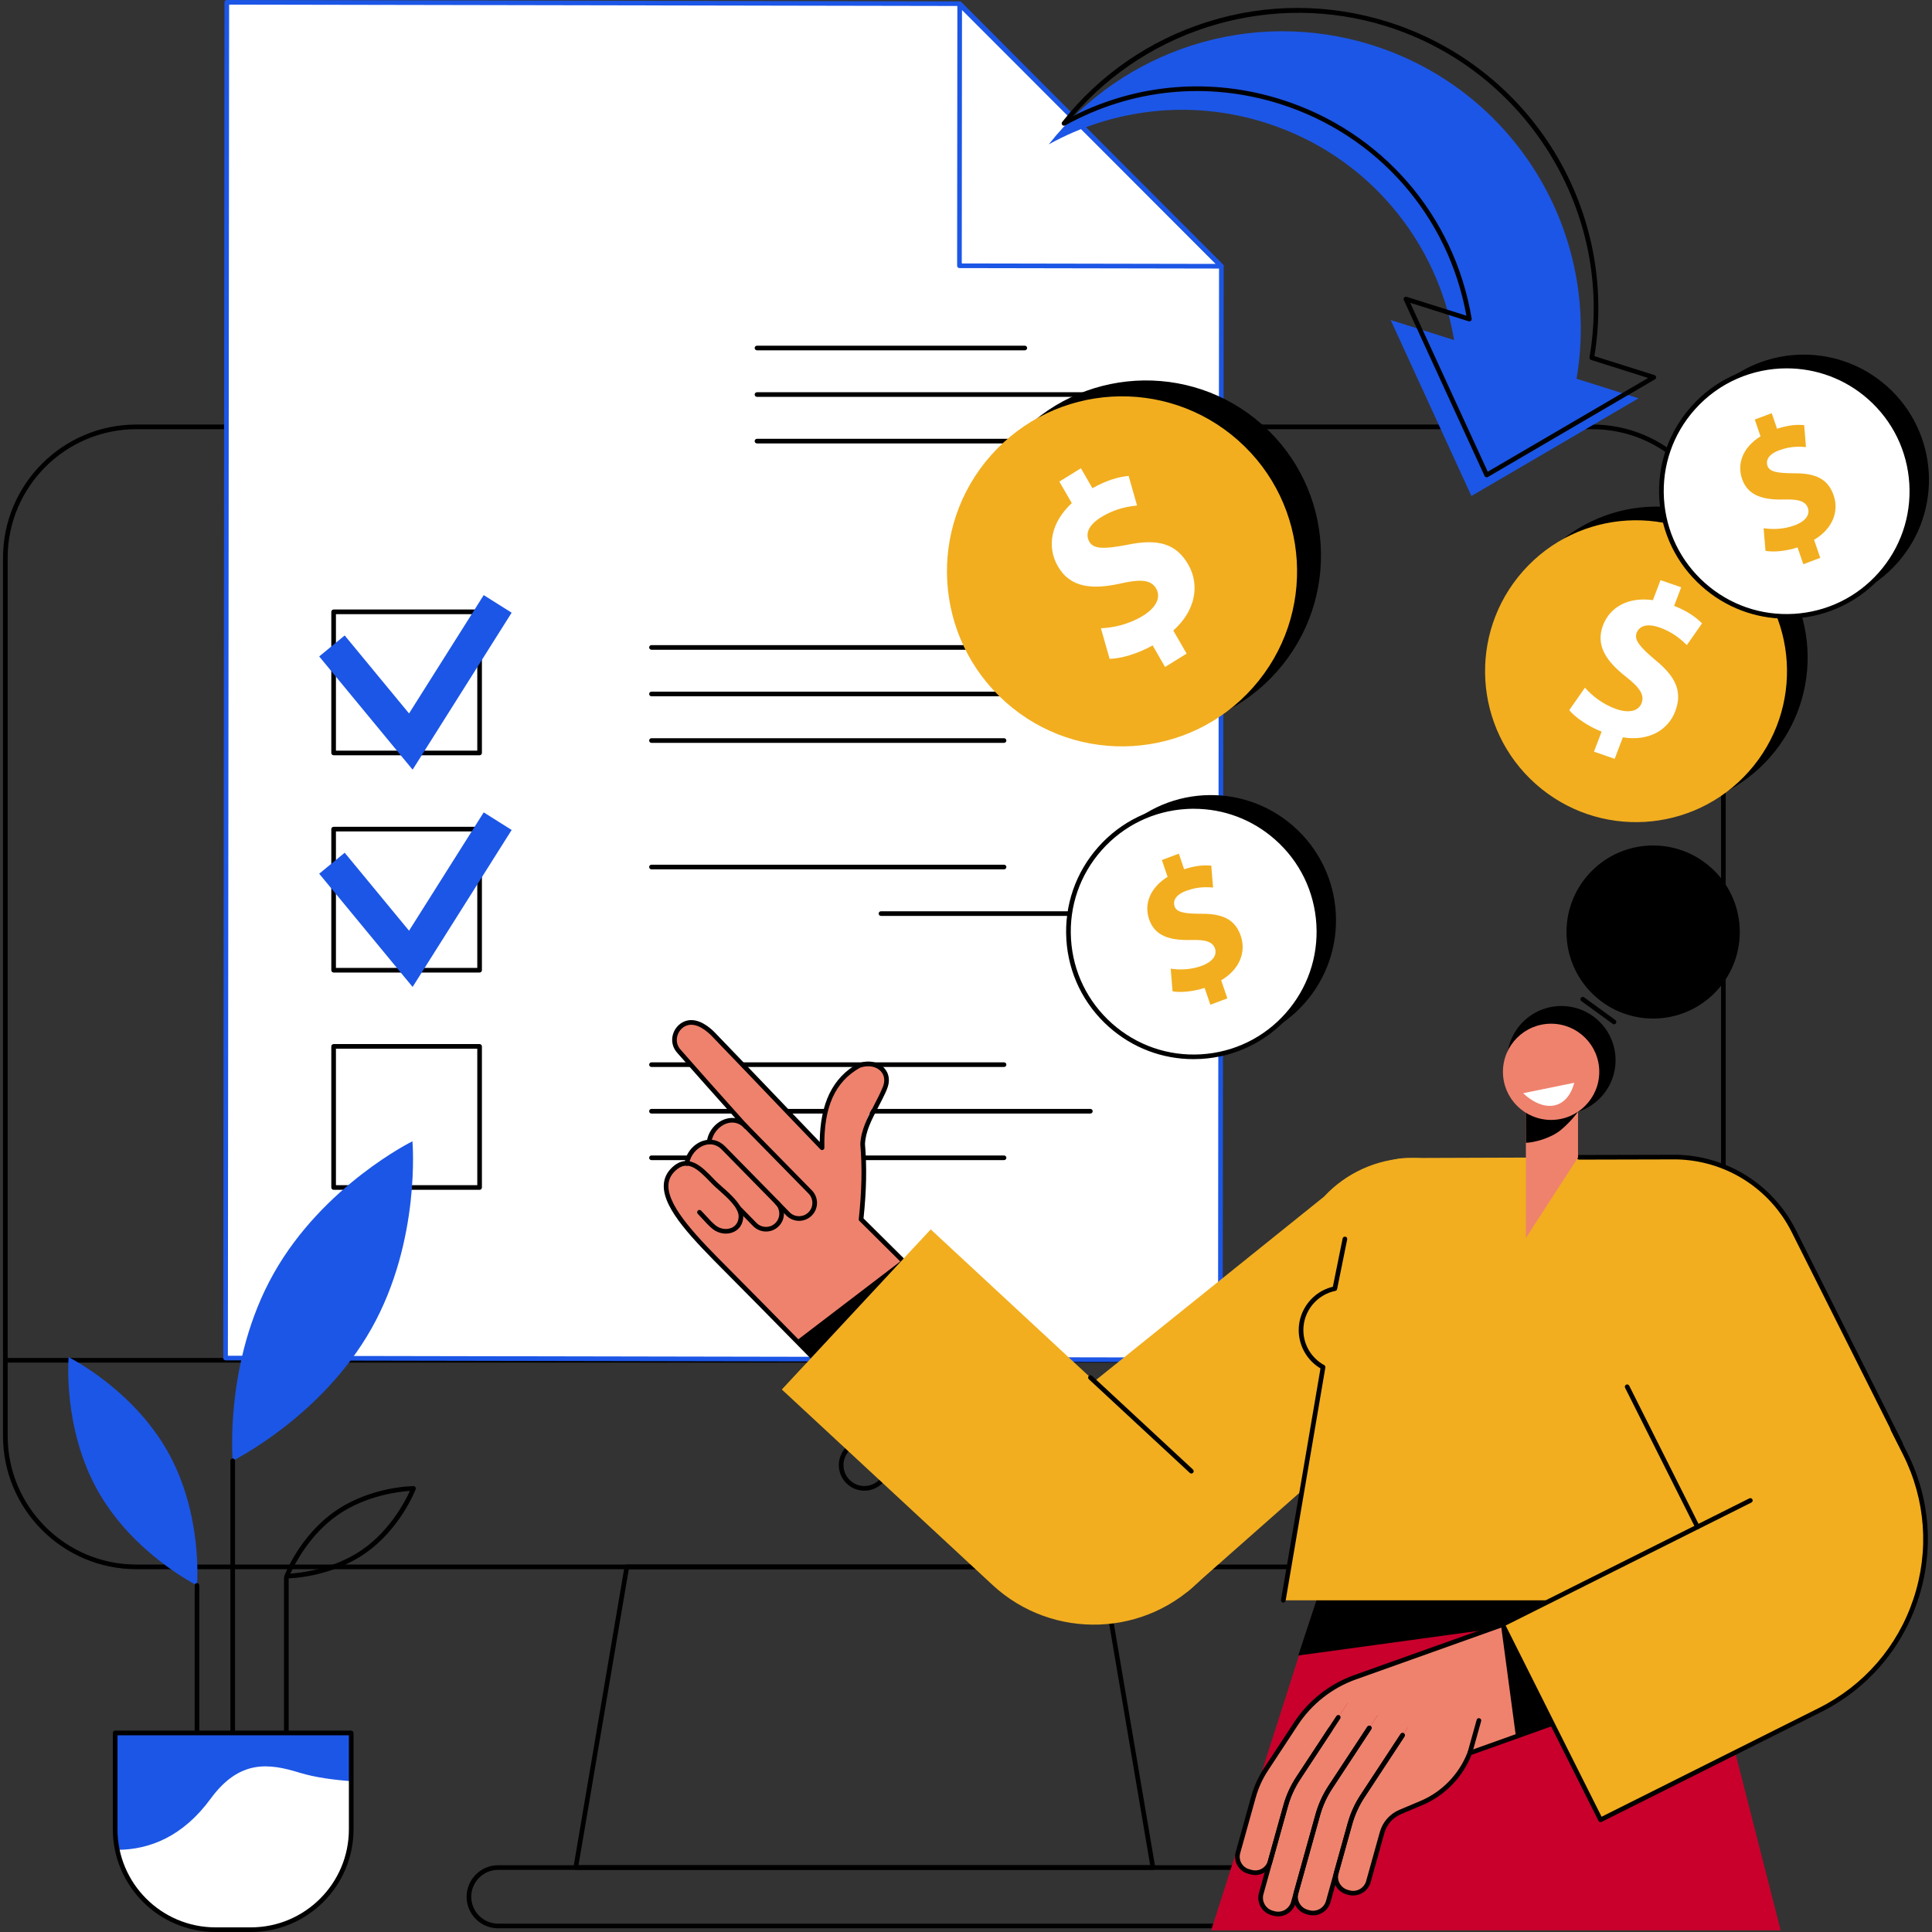 <svg xmlns="http://www.w3.org/2000/svg" xmlns:xlink="http://www.w3.org/1999/xlink" id="_04" data-name="04" viewBox="0 0 1000 1000"><rect x="0" y="0" width="1000" height="1000" fill="#333333" stroke="none"/><defs><style>      .cls-1 {        fill: #c9002c;      }      .cls-2 {        fill: #fff;      }      .cls-3 {        fill: none;      }      .cls-4 {        clip-path: url(#clippath-1);      }      .cls-5 {        fill: #f2ae1f;      }      .cls-6 {        fill: #ef826d;      }      .cls-7 {        clip-path: url(#clippath);      }      .cls-8 {        fill: #1c56e6;      }    </style><clipPath id="clippath"><rect class="cls-3" x="1.57" y="219.57" width="891.67" height="592.96"></rect></clipPath><clipPath id="clippath-1"><rect class="cls-3" x="1.57" y="702.65" width="891.67" height="2.68"></rect></clipPath></defs><g class="cls-7"><path d="M70.56,222.15c-36.72,0-66.59,29.86-66.59,66.57v454.51c0,36.71,29.87,66.57,66.59,66.57h753.66c36.72,0,66.59-29.87,66.59-66.57v-454.51c0-36.71-29.87-66.57-66.59-66.57H70.56ZM824.22,812.21H70.56c-38.04,0-69-30.94-69-68.98v-454.51c0-38.03,30.95-68.98,69-68.98h753.66c38.04,0,69,30.95,69,68.98v454.51c0,38.03-30.95,68.98-69,68.98"></path></g><g class="cls-4"><path d="M891.79,705.28H2.99c-.66,0-1.2-.53-1.2-1.2s.54-1.2,1.2-1.2h888.8c.66,0,1.2.54,1.2,1.2s-.53,1.2-1.2,1.2"></path></g><path d="M299.44,965.44h295.89l-26.03-153.24h-243.84l-26.03,153.24ZM596.76,967.84h-298.74c-.36,0-.69-.15-.92-.42-.23-.27-.33-.62-.27-.97l26.43-155.64c.1-.58.6-1,1.19-1h245.87c.58,0,1.08.42,1.18,1l26.44,155.64c.06.35-.04.7-.27.97-.23.27-.57.42-.92.42"></path><path d="M257.83,967.84c-7.67,0-13.91,6.24-13.91,13.9s6.24,13.94,13.91,13.94h379.12c7.67,0,13.91-6.23,13.91-13.9s-6.24-13.94-13.91-13.94h-379.12ZM636.95,998.09h-379.12c-8.99,0-16.31-7.32-16.31-16.31s7.31-16.34,16.31-16.34h379.12c8.99,0,16.31,7.31,16.31,16.3s-7.32,16.34-16.31,16.34"></path><path d="M447.39,747.49c-5.96,0-10.81,4.86-10.81,10.84s4.85,10.83,10.81,10.83,10.81-4.86,10.81-10.83-4.85-10.84-10.81-10.84ZM447.39,771.58c-7.28,0-13.22-5.94-13.22-13.24s5.93-13.25,13.22-13.25,13.21,5.94,13.21,13.25-5.93,13.24-13.21,13.24"></path><path class="cls-2" d="M631.66,703.89l-514.9-.96L117.39,1.2l379.34.7,135.44,135.9-.52,566.07"></path><path class="cls-8" d="M117.95,701.73l512.5.95.52-564.37L496.23,3.1l-377.64-.7-.64,699.32ZM631.66,705.08l-514.91-.96c-.66,0-1.2-.54-1.2-1.2L116.19,1.2c0-.32.13-.63.35-.85.23-.22.53-.35.85-.35h0l379.34.71c.32,0,.62.13.85.36l135.44,135.9c.22.23.35.53.35.85l-.51,566.07c0,.32-.13.62-.36.85-.22.22-.53.35-.85.35"></path><path class="cls-8" d="M497.81,136.36l131.46.24L497.93,5.19l-.12,131.17ZM632.17,139.01l-135.56-.25c-.67,0-1.2-.54-1.2-1.2l.12-135.27c0-.49.3-.93.75-1.11.44-.19.96-.08,1.3.26l135.44,135.51c.35.35.44.86.26,1.31-.19.45-.62.74-1.11.74"></path><path d="M519.69,336.31h-182.49c-.66,0-1.2-.54-1.2-1.2s.54-1.2,1.2-1.2h182.49c.67,0,1.2.54,1.2,1.2s-.54,1.2-1.2,1.2"></path><path d="M519.69,384.5h-182.49c-.66,0-1.2-.54-1.2-1.2s.54-1.2,1.2-1.2h182.49c.67,0,1.2.54,1.2,1.2s-.54,1.2-1.2,1.2"></path><path d="M564.37,360.4h-227.17c-.66,0-1.2-.54-1.2-1.2s.54-1.2,1.2-1.2h227.17c.66,0,1.2.54,1.2,1.2s-.54,1.2-1.2,1.2"></path><path d="M173.88,388.53h73.16v-70.64h-73.16v70.64ZM248.24,390.92h-75.56c-.66,0-1.2-.53-1.2-1.2v-73.04c0-.66.54-1.2,1.2-1.2h75.56c.66,0,1.2.54,1.2,1.2v73.04c0,.66-.54,1.2-1.2,1.2"></path><path class="cls-8" d="M213.57,398.38l-48.35-58.61,13.19-10.86,33.31,40.37,38.65-61.25,14.46,9.1-51.26,81.25"></path><path d="M173.88,500.98h73.16v-70.63h-73.16v70.63ZM248.24,503.38h-75.56c-.66,0-1.2-.54-1.2-1.2v-73.03c0-.67.54-1.2,1.2-1.2h75.56c.66,0,1.2.53,1.2,1.2v73.03c0,.67-.54,1.2-1.2,1.2"></path><path class="cls-8" d="M213.57,510.84l-48.35-58.61,13.19-10.86,33.31,40.36,38.65-61.25,14.46,9.11-51.26,81.24"></path><path d="M173.88,613.43h73.16v-70.63h-73.16v70.63ZM248.24,615.84h-75.56c-.66,0-1.2-.54-1.2-1.2v-73.03c0-.66.54-1.2,1.2-1.2h75.56c.66,0,1.2.54,1.2,1.2v73.03c0,.66-.54,1.2-1.2,1.2"></path><path d="M519.69,449.97h-182.49c-.66,0-1.2-.54-1.2-1.2s.54-1.2,1.2-1.2h182.49c.67,0,1.2.54,1.2,1.2s-.54,1.2-1.2,1.2"></path><path d="M564.37,474.07h-108.38c-.66,0-1.2-.53-1.2-1.2s.53-1.2,1.2-1.2h108.38c.66,0,1.2.54,1.2,1.2s-.54,1.2-1.2,1.2"></path><path d="M519.69,552.27h-182.49c-.66,0-1.2-.54-1.2-1.2s.54-1.2,1.2-1.2h182.49c.67,0,1.2.53,1.2,1.2s-.54,1.2-1.2,1.2"></path><path d="M519.69,600.47h-182.49c-.66,0-1.2-.54-1.2-1.2s.54-1.2,1.2-1.2h182.49c.67,0,1.2.54,1.2,1.2s-.54,1.2-1.2,1.2"></path><path d="M564.37,576.37h-227.17c-.66,0-1.2-.53-1.2-1.2s.54-1.2,1.2-1.2h227.17c.66,0,1.2.53,1.2,1.2s-.54,1.2-1.2,1.2"></path><path d="M530.43,181.32h-138.62c-.66,0-1.2-.54-1.2-1.2s.54-1.2,1.2-1.2h138.62c.66,0,1.2.53,1.2,1.2s-.54,1.2-1.2,1.2"></path><path d="M530.43,229.52h-138.62c-.66,0-1.2-.54-1.2-1.2s.54-1.2,1.2-1.2h138.62c.66,0,1.2.54,1.2,1.2s-.54,1.2-1.2,1.2"></path><path d="M564.37,205.42h-172.56c-.66,0-1.2-.54-1.2-1.2s.54-1.2,1.2-1.2h172.56c.66,0,1.2.54,1.2,1.2s-.54,1.2-1.2,1.2"></path><path class="cls-8" d="M816.02,196.02c12.8-74.6-31.28-149.13-105.69-172.63-62.91-19.86-129.01,2.59-167.5,51.34,33-18.28,73.2-23.51,112.07-11.23,52.92,16.72,89.23,61.38,97.73,112.51l-32.83-10.37,41.8,91.08,86.51-50.56-32.1-10.14"></path><path d="M729.92,156.74l40.12,87.42,83.03-48.53-29.51-9.32c-.58-.18-.93-.76-.83-1.35,12.82-74.72-32.26-148.35-104.87-171.28-58.42-18.45-122.9.17-162.4,46.35,33.58-16.88,71.59-19.94,107.71-8.53,51.88,16.38,89.65,59.86,98.56,113.45.07.41-.08.83-.4,1.1-.32.27-.75.36-1.15.24l-30.25-9.56ZM769.5,247.06c-.12,0-.24-.02-.36-.06-.32-.1-.59-.34-.73-.65l-41.8-91.07c-.2-.43-.13-.94.19-1.3.31-.36.81-.5,1.26-.35l30.95,9.78c-9.34-51.81-46.19-93.71-96.58-109.62-37.4-11.8-76.86-7.85-111.12,11.14-.51.27-1.13.16-1.5-.27-.37-.43-.38-1.07-.03-1.52,19.29-24.46,45.29-42.37,75.17-51.81,30.55-9.66,62.93-9.63,93.63.06,36.04,11.38,66.66,35.42,86.21,67.67,19.19,31.66,26.44,69.01,20.47,105.27l31.11,9.83c.45.14.77.54.83,1.01.05.47-.18.93-.59,1.17l-86.51,50.56c-.19.11-.39.16-.6.16"></path><path d="M909.34,281.89c32.29,28.63,35.24,78,6.61,110.28-28.64,32.28-78.02,35.24-110.31,6.61-32.29-28.63-35.25-78.01-6.61-110.29,28.64-32.28,78.03-35.24,110.31-6.61"></path><path class="cls-5" d="M898.66,288.97c32.29,28.63,35.25,78,6.61,110.28-28.64,32.28-78.03,35.24-110.31,6.61-32.29-28.63-35.24-78-6.61-110.28,28.64-32.28,78.02-35.24,110.3-6.61"></path><path class="cls-2" d="M825.04,389.06l3.95-10.36h0c-7.18-2.86-13.52-7.28-16.75-11.12l8.13-11.63c3.62,4.1,9.19,8.62,16.28,11.08,6.22,2.16,11.38,1.24,13.04-3.12,1.58-4.15-.91-7.97-7.94-13.5-10.18-7.98-16.06-16.19-12.03-26.76,3.65-9.6,13.28-14.78,25.82-13.02l3.95-10.35,10.69,3.71-3.66,9.59c7.18,2.86,11.51,6.09,14.44,9.09l-7.85,11.22c-2.38-2.19-6.44-6.43-14.29-9.16-7.09-2.46-10.54-.2-11.7,2.85-1.37,3.59,1.57,7.21,9.51,13.92,11.24,9.08,14.18,16.9,10.45,26.71-3.7,9.71-13.72,15.61-27.09,13.43l-4.24,11.13-10.68-3.71"></path><path d="M976.62,199.87c26.78,23.75,29.23,64.7,5.48,91.48-23.75,26.77-64.71,29.23-91.5,5.48-26.78-23.75-29.24-64.7-5.48-91.48,23.75-26.77,64.72-29.23,91.5-5.48"></path><path class="cls-2" d="M967.77,205.74c26.78,23.75,29.23,64.71,5.48,91.48-23.76,26.77-64.72,29.23-91.5,5.48-26.78-23.75-29.23-64.7-5.48-91.47,23.75-26.78,64.72-29.23,91.5-5.49"></path><path d="M924.8,190.66c-17.58,0-35.08,7.22-47.63,21.37-11.28,12.71-16.93,29.05-15.91,46.01,1.02,16.96,8.58,32.51,21.29,43.78,12.71,11.28,29.06,16.93,46.02,15.9,16.96-1.02,32.51-8.57,43.79-21.28,11.27-12.71,16.92-29.05,15.9-46.01-1.02-16.96-8.58-32.5-21.29-43.78-12.09-10.72-27.16-15.99-42.17-15.99ZM924.67,320.23c-16.14,0-31.54-5.83-43.72-16.63-13.19-11.69-21.04-27.83-22.1-45.42-1.05-17.6,4.81-34.56,16.51-47.75,24.15-27.23,65.96-29.73,93.2-5.58,13.19,11.7,21.04,27.83,22.09,45.43,1.05,17.59-4.81,34.55-16.51,47.74-11.69,13.19-27.84,21.03-45.44,22.09-1.35.08-2.7.12-4.04.12"></path><path class="cls-5" d="M933.39,292.04l-2.98-8.7c-6.1,1.98-12.49,2.52-16.59,1.78l-.98-11.72c4.49.7,10.44.63,16.26-1.56,5.11-1.92,7.92-5.24,6.66-8.91-1.19-3.48-4.81-4.6-12.23-4.4-10.72.31-18.83-1.81-21.86-10.7-2.76-8.05.64-16.47,9.57-21.98l-2.98-8.7,8.78-3.29,2.76,8.05h0c6.1-1.98,10.58-2.21,14.04-1.86l.93,11.33c-2.67-.14-7.52-.7-13.97,1.73-5.83,2.19-6.83,5.46-5.96,8.02,1.04,3.02,4.83,3.77,13.45,3.84,11.98-.16,18.01,3.26,20.83,11.5,2.79,8.15-.48,17.23-10.16,22.93l3.19,9.34-8.78,3.3"></path><path d="M669.71,427.85c26.78,23.75,29.23,64.71,5.49,91.48-23.76,26.78-64.72,29.23-91.5,5.48-26.78-23.75-29.24-64.71-5.48-91.48,23.75-26.77,64.72-29.22,91.5-5.48"></path><path class="cls-2" d="M660.86,433.73c26.78,23.74,29.24,64.7,5.48,91.47-23.75,26.78-64.72,29.23-91.5,5.48-26.78-23.75-29.24-64.71-5.49-91.48,23.75-26.78,64.72-29.23,91.5-5.48"></path><path d="M617.94,418.61c-1.3,0-2.59.04-3.89.12-16.96,1.02-32.51,8.58-43.79,21.29-11.28,12.71-16.93,29.05-15.91,46.01,1.02,16.96,8.58,32.5,21.29,43.78,12.71,11.27,29.06,16.92,46.02,15.9,16.96-1.02,32.52-8.57,43.79-21.28,11.27-12.71,16.92-29.05,15.9-46.01-1.02-16.96-8.58-32.5-21.29-43.78-11.74-10.41-26.57-16.02-42.12-16.02ZM617.76,548.21c-16.15,0-31.54-5.83-43.72-16.62-13.19-11.7-21.04-27.83-22.1-45.43-1.05-17.6,4.81-34.56,16.51-47.74,11.7-13.19,27.84-21.03,45.44-22.09,17.6-1.07,34.56,4.81,47.76,16.5,13.19,11.7,21.04,27.83,22.09,45.43,1.05,17.6-4.81,34.55-16.51,47.74-11.7,13.19-27.84,21.03-45.44,22.09-1.35.08-2.7.12-4.04.12"></path><path class="cls-5" d="M626.48,520.03l-2.97-8.7c-6.11,1.98-12.49,2.52-16.59,1.78l-.97-11.72c4.49.69,10.43.63,16.26-1.55,5.11-1.92,7.92-5.25,6.66-8.91-1.19-3.48-4.81-4.6-12.23-4.4-10.72.31-18.83-1.81-21.86-10.7-2.76-8.05.64-16.46,9.57-21.98l-2.97-8.7h0s8.78-3.3,8.78-3.3l2.75,8.06c6.1-1.98,10.58-2.21,14.04-1.86l.94,11.33c-2.67-.13-7.52-.69-13.97,1.74-5.83,2.19-6.83,5.46-5.96,8.02,1.04,3.02,4.83,3.77,13.45,3.83,11.98-.16,18.01,3.26,20.83,11.5,2.79,8.15-.48,17.23-10.16,22.93l3.19,9.34-8.78,3.3"></path><path d="M653.26,219.73c37.44,33.2,40.87,90.46,7.66,127.89-33.2,37.43-90.48,40.87-127.92,7.66-37.44-33.19-40.87-90.45-7.66-127.88,33.21-37.43,90.48-40.87,127.92-7.67"></path><path class="cls-5" d="M640.88,227.96c37.44,33.2,40.87,90.46,7.67,127.89-33.21,37.43-90.48,40.86-127.92,7.66-37.44-33.2-40.87-90.46-7.66-127.89,33.2-37.43,90.48-40.86,127.91-7.66"></path><path class="cls-2" d="M603.03,345.2l-6.43-11.13h0c-7.83,4.37-16.45,6.84-22.26,6.94l-4.51-15.82c6.34-.26,14.48-1.96,21.88-6.54,6.49-4.01,9.43-9.34,6.72-14.02-2.57-4.45-7.84-5-17.96-2.72-14.62,3.32-26.32,2.61-32.89-8.75-5.96-10.31-3.58-22.76,7.18-32.75l-6.44-11.13,11.15-6.9h0l5.96,10.31c7.83-4.37,13.9-5.9,18.74-6.35l4.36,15.27c-3.7.55-10.5,1.09-18.7,6.17-7.39,4.58-7.89,9.34-5.99,12.62,2.24,3.87,7.64,3.86,19.49,1.62,16.39-3.47,25.58-.41,31.68,10.14,6.03,10.42,4.01,23.76-7.72,34.2l6.91,11.95-11.15,6.91"></path><path class="cls-1" d="M921.66,999.15h-294.76l56.35-176.45h193.34l45.08,176.45"></path><path d="M671.97,856.89l11.27-34.19h238.42l-249.69,34.19Z"></path><path class="cls-6" d="M514.97,699.88l-69.28-68.77-44.47,52.45,71.01,69.14,42.75-52.82"></path><path class="cls-6" d="M420.64,618.51l-68.4-71.97c-3.97-4.06-5.07-9.76-1.01-13.73s10.75-3.5,14.73.56l69.41,70.77-14.73,14.37"></path><path class="cls-6" d="M402.15,633.91c-3.18,3.13-8.3,3.09-11.44-.09l-17.79-18.18-7.53,7.4-4.32-4.38c-6.89-6.99-5.63-15.79-5.62-15.67.63-9.19,11.77-16.16,18.96-8.87l27.83,28.36c3.14,3.18,3.09,8.29-.09,11.42"></path><path class="cls-6" d="M381.09,635.3c-3.18,3.13-8.3,3.09-11.43-.09l-8.21-8.38-7.54,7.41-3.27-4.89c-6.21-9.68-5.88-16.95-5.87-16.83.63-9.19,10.97-14.49,18.17-7.2l18.24,18.55c3.13,3.18,3.09,8.29-.09,11.42"></path><path class="cls-6" d="M446.66,615.97c-.3,12.37-1.62,24.68-3.95,36.83l-3.75,19.55-33.13,15.35-56.12-59.53,46.15-44.9,29.2,29.86.77-33.31c.16-6.86,3-13.38,7.91-18.18l8.64-8.42c3.81-3.71,9.9-3.64,13.61.16l.81.82c3.71,3.8,3.64,9.89-.16,13.59l-1.36,1.33c-4.9,4.79-7.75,11.3-7.91,18.15l-.7,28.71"></path><path class="cls-6" d="M419.27,628.38c-3.19,3.13-8.3,3.09-11.44-.09l-23.39-23.9-7.53,7.41-4.32-4.38c-6.89-6.99-5.63-15.8-5.61-15.68.62-9.19,11.77-16.17,18.96-8.87l33.41,34.07c3.13,3.18,3.09,8.3-.09,11.43"></path><path d="M413.59,631.91c-2.25,0-4.51-.82-6.3-2.46l-5.94-6.08c-.46-.47-.46-1.24.02-1.7.48-.46,1.24-.45,1.7.02l5.9,6.03c2.66,2.45,6.83,2.38,9.46-.2,1.31-1.29,2.04-3.01,2.05-4.85.01-1.83-.69-3.57-1.98-4.88l-33.42-34.08c-2.48-2.51-5.66-3.29-8.95-2.2-4.06,1.35-7.3,5.3-7.88,9.59-.09.65-.69,1.11-1.35,1.03-.65-.09-1.12-.69-1.03-1.35.71-5.25,4.53-9.89,9.5-11.55,4.15-1.38,8.31-.36,11.42,2.8l33.42,34.08c1.74,1.76,2.69,4.1,2.67,6.58-.02,2.48-1,4.8-2.77,6.54-1.81,1.78-4.17,2.67-6.52,2.67"></path><path d="M396.48,637.43c-2.41,0-4.81-.92-6.62-2.76l-8.45-8.62c-.46-.48-.45-1.24.02-1.7.48-.47,1.24-.46,1.7.02l8.45,8.62c2.66,2.7,7.03,2.74,9.73.08,1.31-1.29,2.04-3.01,2.05-4.85.01-1.84-.69-3.57-1.98-4.88l-27.83-28.36c-2.48-2.52-5.67-3.3-8.96-2.2-4.06,1.36-7.3,5.31-7.88,9.61-.09.65-.7,1.11-1.35,1.03-.66-.09-1.12-.69-1.03-1.35.7-5.25,4.52-9.9,9.5-11.56,4.15-1.39,8.31-.36,11.43,2.79l27.83,28.36c1.74,1.76,2.69,4.1,2.67,6.58-.02,2.48-1,4.8-2.77,6.54-1.81,1.78-4.16,2.66-6.52,2.66"></path><path d="M420.42,703.46c-.31,0-.62-.12-.86-.36l-.17-.17c-20.11-20.51-34.94-35.5-43.85-44.47-16.56-16.67-32.21-32.42-31.98-44.8.07-3.63,1.53-6.8,4.35-9.43,8.31-7.77,15.69-.09,21.07,5.51.49.51.97,1.01,1.44,1.49.88.88,2.07,1.94,3.34,3.07,4.9,4.33,10.99,9.73,10.95,15.33-.03,3.63-1.8,6.54-4.85,7.98-3.44,1.63-7.85,1.03-10.98-1.48-1.91-1.54-3.63-3.43-5.29-5.26-.8-.88-1.59-1.76-2.41-2.58-.46-.48-.46-1.24.02-1.7s1.23-.45,1.7.02c.83.85,1.64,1.75,2.47,2.65,1.59,1.76,3.24,3.57,5.01,4.99,2.43,1.95,5.82,2.43,8.45,1.19,2.22-1.05,3.45-3.12,3.48-5.84.03-4.5-5.84-9.7-10.13-13.51-1.3-1.15-2.53-2.24-3.47-3.19-.48-.48-.96-.99-1.46-1.5-6.51-6.78-11.59-11.13-17.7-5.42-2.36,2.2-3.53,4.72-3.58,7.72-.21,11.37,15.8,27.48,31.28,43.06,8.91,8.97,23.75,23.97,43.86,44.48l.17.17c.46.48.45,1.24-.02,1.7-.23.23-.54.35-.84.35"></path><path d="M466.94,653.4c-.31,0-.61-.12-.85-.35l-21.25-21.09c-.26-.26-.39-.62-.34-.98,1.55-14.34,1.82-26.98.8-38.64,0-.05,0-.11,0-.16.33-7.22,3.76-13.75,7.07-20.07,1.6-3.07,3.27-6.25,4.53-9.42,1.34-3.1.97-6.08-1-8.22-2.37-2.56-6.46-3.27-10.7-1.86-13.04,7.29-18.92,20.46-18.5,41.44.01.49-.28.94-.74,1.13-.46.19-.98.09-1.32-.27-3.12-3.2-10.74-11.17-20.38-21.26-11.21-11.73-25.16-26.34-35.95-37.5-1.56-1.62-7.08-6.82-12.2-5.54-2.53.62-4.61,2.66-5.44,5.31-.81,2.6-.27,5.23,1.48,7.23,10.27,11.71,18.5,20.91,27.22,30.66l7.75,8.67c.44.49.4,1.25-.1,1.69-.49.44-1.25.4-1.7-.09l-7.74-8.67c-8.72-9.75-16.95-18.97-27.23-30.68-2.28-2.61-3.02-6.17-1.97-9.54,1.08-3.44,3.82-6.09,7.16-6.92,6.19-1.53,12.21,3.82,14.51,6.21,10.79,11.17,24.74,25.77,35.96,37.51,7.62,7.97,14.39,15.06,18.28,19.09.21-20.03,6.72-33.34,19.84-40.64.06-.03.13-.06.19-.09,5.19-1.77,10.31-.83,13.35,2.47,2.61,2.82,3.15,6.85,1.45,10.76-1.29,3.26-2.98,6.49-4.62,9.62-3.32,6.34-6.46,12.33-6.79,18.98,1.02,11.64.77,24.23-.75,38.46l20.84,20.68c.47.47.47,1.23,0,1.7-.23.24-.54.36-.85.36"></path><path d="M472.02,657.57l-46.4,48.73-13.35-12.36,54.67-41.74,5.08,5.37"></path><path class="cls-6" d="M665.46,934.72l-12.66,45.38c-1.22,4.35,1.33,8.85,5.68,10.06l.88.25c4.35,1.21,8.86-1.33,10.07-5.67l12.66-45.38c1.42-5.08,3.61-9.91,6.51-14.31l26.77-40.73-16.64-4.63-26.78,40.72c-2.9,4.41-5.09,9.23-6.51,14.31"></path><path class="cls-6" d="M682.1,939.35l-11.23,40.23c-1.21,4.34,1.33,8.85,5.68,10.06l.88.25c4.35,1.21,8.86-1.33,10.07-5.67l11.23-40.23c1.41-5.07,3.61-9.9,6.51-14.31l26.78-40.72-16.64-4.64-26.77,40.73c-2.9,4.4-5.1,9.23-6.51,14.31"></path><path class="cls-6" d="M698.74,943.98l-7.07,25.33c-1.21,4.34,1.33,8.85,5.68,10.06l.88.25c4.35,1.21,8.86-1.33,10.07-5.68l7.07-25.36c1.35-4.83,4.82-8.77,9.44-10.71l10.86-4.57c12.93-5.44,22.66-16.48,26.43-29.98l1.55-5.57-31.63-8.8-26.78,40.72c-2.9,4.41-5.1,9.24-6.51,14.31"></path><path class="cls-6" d="M701.37,868.18c-12.51,4.46-23.21,12.87-30.5,23.95l-15.54,23.64c-2.9,4.4-5.1,9.23-6.51,14.31l-8.05,28.85c-1.18,4.21,1.3,8.58,5.51,9.75l1.37.38c4.21,1.17,8.59-1.29,9.76-5.5l8.05-28.85c1.42-5.08,3.61-9.9,6.51-14.31l25.63-38.98,63.11,25.96,146.79-52.36-78.6-32.33-127.52,45.49"></path><path d="M661.56,991.91c-.83,0-1.68-.11-2.52-.35l-.88-.25c-2.42-.67-4.42-2.24-5.65-4.42-1.23-2.18-1.54-4.71-.87-7.12l12.66-45.38c1.45-5.2,3.69-10.13,6.66-14.64l20.73-31.52c.36-.55,1.11-.7,1.66-.35.55.37.7,1.11.35,1.67l-20.73,31.51c-2.83,4.31-4.97,9.01-6.35,13.97l-12.66,45.38c-.51,1.79-.27,3.67.64,5.29.91,1.62,2.4,2.79,4.2,3.29l.88.24c3.71,1.04,7.57-1.14,8.6-4.84l12.66-45.38c1.46-5.21,3.7-10.13,6.66-14.65l20.15-30.64c.37-.55,1.11-.7,1.66-.34.56.36.71,1.11.35,1.67l-20.14,30.64c-2.84,4.31-4.98,9.01-6.36,13.97l-12.66,45.38c-1.15,4.14-4.94,6.85-9.03,6.85"></path><path d="M679.62,991.39c-.83,0-1.67-.11-2.52-.34l-.88-.25c-2.41-.67-4.42-2.24-5.65-4.42-1.23-2.18-1.54-4.71-.87-7.12l11.23-40.23c1.46-5.21,3.7-10.14,6.66-14.65l20.15-30.64c.37-.55,1.11-.7,1.66-.34.56.36.71,1.11.35,1.67l-20.14,30.64c-2.83,4.31-4.98,9.01-6.36,13.97l-11.23,40.23c-.5,1.79-.27,3.67.65,5.29.91,1.62,2.41,2.79,4.2,3.29l.88.25c3.71,1.02,7.56-1.14,8.59-4.84l11.23-40.23c1.45-5.2,3.69-10.13,6.66-14.65l20.72-31.51c.37-.56,1.12-.71,1.67-.35.55.37.71,1.11.35,1.66l-20.72,31.52c-2.83,4.31-4.98,9.01-6.36,13.97l-11.23,40.23c-1.15,4.14-4.94,6.85-9.04,6.85"></path><path d="M700.42,981.12c-.83,0-1.68-.12-2.52-.34l-.89-.25c-2.41-.67-4.42-2.24-5.65-4.42-1.23-2.18-1.54-4.71-.86-7.12l7.07-25.33c1.45-5.2,3.69-10.13,6.66-14.65l20.72-31.52c.36-.56,1.11-.71,1.66-.35.55.37.71,1.11.35,1.66l-20.72,31.52c-2.84,4.31-4.98,9.01-6.36,13.97l-7.07,25.33c-.5,1.79-.27,3.67.64,5.29.92,1.62,2.41,2.79,4.2,3.29l.88.25c3.7,1.03,7.56-1.14,8.59-4.84l7.08-25.35c1.46-5.21,5.15-9.4,10.13-11.5l10.85-4.57c11.19-4.71,20.08-13.9,24.43-25.22l.2-.52.52-.19,143.8-51.33-75.27-30.97-127.09,45.33c-12.19,4.34-22.8,12.68-29.9,23.48l-15.54,23.64c-2.84,4.31-4.98,9.01-6.36,13.98l-8.05,28.84c-.48,1.73-.26,3.55.62,5.1.88,1.57,2.32,2.69,4.05,3.17l1.37.38c3.57.99,7.29-1.1,8.29-4.67l8.05-28.85c1.45-5.2,3.69-10.13,6.66-14.64l16.58-25.21c.36-.56,1.11-.71,1.66-.34.55.36.7,1.11.34,1.66l-16.58,25.21c-2.83,4.31-4.97,9.01-6.35,13.97l-8.05,28.84c-1.35,4.84-6.4,7.68-11.24,6.34l-1.37-.38c-2.35-.65-4.3-2.18-5.5-4.3-1.2-2.13-1.5-4.59-.84-6.94l8.04-28.84c1.46-5.21,3.7-10.13,6.66-14.65l15.54-23.64c7.39-11.23,18.43-19.9,31.1-24.42l127.96-45.64.42.17,81.49,33.53-149.17,53.25c-4.64,11.69-13.92,21.17-25.53,26.05l-10.85,4.57c-4.31,1.81-7.5,5.43-8.75,9.93l-7.07,25.36c-1.16,4.14-4.94,6.85-9.04,6.85"></path><path d="M760.82,908.4c-.1,0-.21-.02-.32-.04-.64-.18-1.01-.84-.84-1.48l4.66-16.69c.18-.65.84-1.02,1.48-.83.64.18,1.02.84.84,1.48l-4.66,16.69c-.15.53-.63.88-1.16.88"></path><path d="M776.92,841.23l7.72,57.62,24.93-8.34-17.65-54.62-14.99,5.34"></path><path class="cls-5" d="M614.55,823.94l-63.26-96.81,133.98-107.72c23.6-25.37,63.32-26.83,88.72-3.27l36.98,34.3-196.42,173.49"></path><path class="cls-5" d="M647.3,789.92l-24.52,26.36c-29.03,31.21-77.88,33.01-109.13,4.02l-108.98-101.1,77.07-82.87,165.57,153.59"></path><path d="M616.65,762.69c-.29,0-.59-.1-.81-.32l-52.24-48.47c-.49-.45-.52-1.21-.07-1.7s1.21-.52,1.7-.06l52.24,48.47c.49.45.52,1.21.06,1.7-.24.25-.56.38-.88.38"></path><path class="cls-5" d="M908.36,828.31h-244.13l33.8-198.37c0-16.88,13.7-30.56,30.6-30.56l138.96-.49,40.76,229.42"></path><path d="M664.24,829.52c-.07,0-.14,0-.2-.02-.65-.11-1.09-.73-.98-1.39l20.42-119.83c-6.97-4.16-11.27-11.68-11.27-19.83,0-10.65,7.39-19.96,17.67-22.44l5.06-24.97c.13-.65.77-1.07,1.42-.94.65.13,1.07.76.94,1.41l-5.21,25.73c-.09.47-.47.84-.94.93-9.57,1.96-16.53,10.48-16.53,20.26,0,7.55,4.13,14.51,10.77,18.14.45.25.69.76.61,1.26l-20.56,120.65c-.1.59-.61,1-1.18,1"></path><path class="cls-5" d="M983.69,747.29l-101.24,50.67-86.37-172.14,39.15-19.59c34.29-17.17,76.03-3.31,93.22,30.95l55.24,110.1"></path><path class="cls-5" d="M979.76,739.72l6.36,12.68c24.5,48.84,4.73,108.28-44.14,132.74l-113.5,56.81-50.73-101.12,202.02-101.11"></path><path d="M983.69,748.49c-.44,0-.86-.25-1.07-.66l-55.24-110.09c-11.41-22.74-34.32-37.16-59.8-37.64l-50.23.12h0c-.66,0-1.2-.54-1.2-1.2,0-.66.53-1.2,1.2-1.2l50.26-.12c26.4.51,50.11,15.44,61.93,38.97l55.24,110.09c.3.59.06,1.31-.53,1.61-.18.09-.36.12-.54.12"></path><path d="M878.62,791.54c-.44,0-.86-.24-1.08-.66l-36.4-72.56c-.3-.59-.06-1.31.53-1.61.59-.3,1.32-.06,1.61.53l36.4,72.56c.3.59.06,1.31-.53,1.61-.17.09-.36.13-.54.13"></path><path d="M828.47,943.14c-.44,0-.87-.24-1.08-.66l-50.74-101.11c-.14-.29-.16-.62-.07-.92.1-.3.32-.55.6-.69l128.27-64.2c.6-.3,1.32-.05,1.61.54.3.59.05,1.31-.54,1.61l-127.19,63.66,49.65,98.97,112.45-56.28c23.35-11.69,40.75-31.76,48.98-56.52,8.24-24.76,6.33-51.24-5.37-74.56l-6.38-12.72c-.3-.6-.06-1.32.54-1.61.59-.3,1.31-.06,1.61.53l6.38,12.72c11.99,23.9,13.95,51.03,5.5,76.39-8.44,25.36-26.26,45.93-50.19,57.91l-113.51,56.81c-.18.09-.36.13-.54.13"></path><path class="cls-6" d="M816.78,599.14v-28.61h-26.98v70.25l26.98-41.64"></path><path d="M810.33,570.87h9.04c-.48,2.41-5.91,9.46-11.56,14.07-5.23,4.27-13.87,6.47-17.98,6.57-.01-.18-.03-16.51-.03-16.51l20.53-4.13"></path><path d="M836.21,548.75c0,15.48-12.57,28.03-28.06,28.03s-28.07-12.55-28.07-28.03,12.57-28.04,28.07-28.04,28.06,12.55,28.06,28.04"></path><path class="cls-6" d="M827.78,554.77c0-13.75-11.16-24.9-24.93-24.9s-24.93,11.15-24.93,24.9,11.17,24.9,24.93,24.9,24.93-11.15,24.93-24.9"></path><path class="cls-2" d="M814.83,560.44c-3.48,13.29-14.91,16.09-26.48,5.41l26.48-5.41"></path><path d="M900.51,482.41c0,24.73-20.08,44.79-44.85,44.79s-44.84-20.06-44.84-44.79,20.07-44.79,44.84-44.79,44.85,20.06,44.85,44.79"></path><path d="M835.41,530.15c-.24,0-.49-.07-.7-.22l-16.18-11.75c-.54-.4-.66-1.14-.27-1.68.39-.54,1.14-.66,1.68-.27l16.19,11.75c.53.39.65,1.14.27,1.68-.23.32-.6.49-.97.49"></path><path d="M212.16,771.69c-5.59.37-22.66,2.31-37.2,12.37-14.54,10.06-22.35,25.34-24.66,30.43,5.58-.37,22.66-2.31,37.2-12.37s22.36-25.34,24.67-30.43ZM148.43,816.98c-.4,0-.76-.19-.99-.52-.23-.33-.27-.74-.13-1.11.32-.83,8.07-20.67,26.28-33.26,18.21-12.59,39.52-12.87,40.42-12.88.4-.04.77.19,1,.52.23.33.27.74.14,1.11-.32.84-8.08,20.67-26.28,33.27-18.21,12.59-39.52,12.87-40.42,12.88h0"></path><path d="M148.2,909.52c-.66,0-1.2-.54-1.2-1.2v-91.87c0-.67.54-1.2,1.2-1.2s1.2.53,1.2,1.2v91.87c0,.66-.54,1.2-1.2,1.2"></path><path class="cls-8" d="M50.65,771.68c18.35,32.61,51.31,48.89,51.31,48.89,0,0,3.22-36.58-15.13-69.19-18.35-32.61-51.31-48.9-51.31-48.9,0,0-3.22,36.58,15.12,69.19"></path><path d="M101.96,929.36c-.66,0-1.2-.54-1.2-1.2v-107.58c0-.66.54-1.2,1.2-1.2s1.2.54,1.2,1.2v107.58c0,.67-.54,1.2-1.2,1.2"></path><path class="cls-8" d="M192.3,687.61c-25.69,45.67-71.85,68.48-71.85,68.48,0,0-4.51-51.23,21.18-96.9,25.69-45.67,71.85-68.47,71.85-68.47,0,0,4.51,51.23-21.18,96.9"></path><path d="M120.45,905.67c-.66,0-1.2-.54-1.2-1.2v-148.38c0-.66.54-1.2,1.2-1.2s1.2.54,1.2,1.2v148.38c0,.66-.54,1.2-1.2,1.2"></path><path class="cls-2" d="M129.84,998.8h-18.29c-28.68,0-51.94-23.25-51.94-51.93v-49.9h122.18v49.9c0,28.68-23.25,51.93-51.94,51.93"></path><path class="cls-8" d="M59.6,946.9c0,3.62.38,7.16,1.08,10.57,16.83-.05,34.05-6.95,48.33-26.44,15.04-20.54,30.37-18.31,45.99-13.5,8.15,2.51,18.11,3.77,26.77,4.4v-24.96H59.6v49.93"></path><path d="M60.81,898.18v48.69c0,27.98,22.76,50.73,50.74,50.73h18.29c27.98,0,50.74-22.75,50.74-50.73v-48.69H60.81ZM129.84,1000h-18.29c-29.3,0-53.14-23.84-53.14-53.13v-49.9c0-.66.54-1.2,1.2-1.2h122.18c.66,0,1.2.54,1.2,1.2v49.9c0,29.29-23.84,53.13-53.14,53.13"></path></svg>